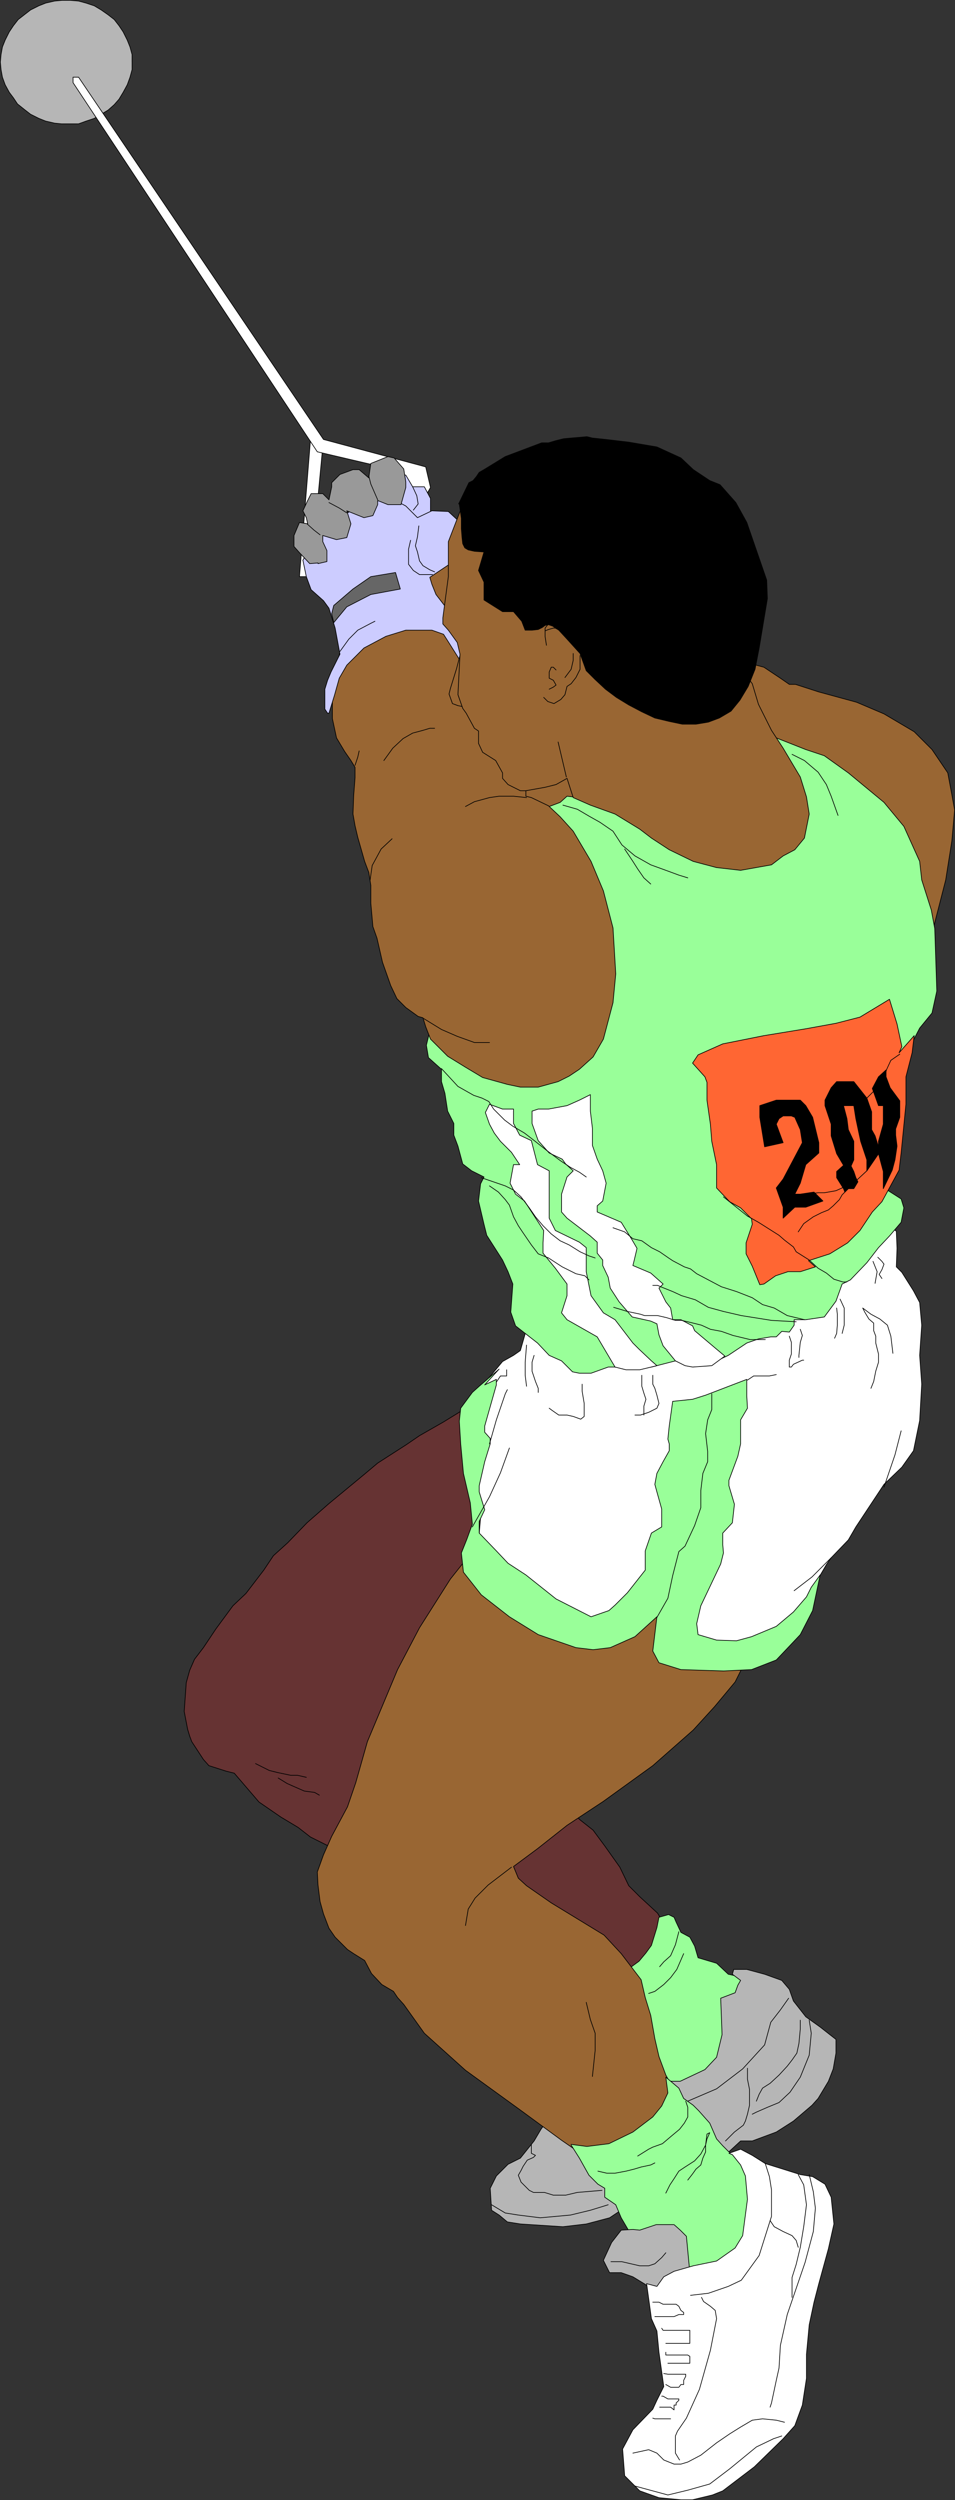 <?xml version="1.0" encoding="UTF-8" standalone="no"?>
<svg
   version="1.0"
   width="59.516mm"
   height="155.797mm"
   id="svg135"
   sodipodi:docname="Hammer Throwing 1.wmf"
   xmlns:inkscape="http://www.inkscape.org/namespaces/inkscape"
   xmlns:sodipodi="http://sodipodi.sourceforge.net/DTD/sodipodi-0.dtd"
   xmlns="http://www.w3.org/2000/svg"
   xmlns:svg="http://www.w3.org/2000/svg">
  <rect width="100%" height="100%" fill="#333333" stroke="none"/>
  <sodipodi:namedview
     id="namedview135"
     pagecolor="#ffffff"
     bordercolor="#000000"
     borderopacity="0.25"
     inkscape:showpageshadow="2"
     inkscape:pageopacity="0.0"
     inkscape:pagecheckerboard="0"
     inkscape:deskcolor="#d1d1d1"
     inkscape:document-units="mm" />
  <defs
     id="defs1">
    <pattern
       id="WMFhbasepattern"
       patternUnits="userSpaceOnUse"
       width="6"
       height="6"
       x="0"
       y="0" />
  </defs>
  <path
     style="fill:#663333;fill-opacity:1;fill-rule:evenodd;stroke:none"
     d="m 157.475,454.96 -2.586,-4.363 -4.201,-3.878 -2.586,-2.585 -2.101,-4.363 -3.555,-5.009 -2.747,-3.717 -3.07,-2.424 -7.11,-7.11 -4.201,-2.747 -6.949,-15.351 4.201,-49.285 -8.403,-15.19 -2.909,-7.11 -2.586,0.485 -4.201,2.585 -5.656,3.232 -3.07,2.101 -6.787,4.363 -3.07,2.585 -8.403,6.948 -5.171,4.525 -4.525,4.686 -3.394,3.07 -2.262,3.393 -4.201,5.494 -3.07,2.909 -4.04,5.494 -2.909,4.363 -2.101,2.747 -1.131,2.585 -0.808,2.909 -0.485,6.787 0.808,4.201 0.485,1.616 0.485,1.293 2.747,4.201 1.293,1.454 4.04,1.293 1.939,0.485 5.817,6.787 5.171,3.555 4.04,2.424 2.909,2.262 5.817,2.909 4.363,1.131 57.528,37.974 h 9.857 l 6.949,-9.857 v -9.857 0 z"
     id="path1" />
  <path
     style="fill:none;stroke:#000000;stroke-width:0.162px;stroke-linecap:round;stroke-linejoin:round;stroke-miterlimit:4;stroke-dasharray:none;stroke-opacity:1"
     d="m 157.475,454.96 -2.586,-4.363 -4.201,-3.878 -2.586,-2.585 -2.101,-4.363 -3.555,-5.009 -2.747,-3.717 -3.07,-2.424 -7.11,-7.11 -4.201,-2.747 -6.949,-15.351 4.201,-49.285 -8.403,-15.19 -2.909,-7.11 -2.586,0.485 -4.201,2.585 -5.656,3.232 -3.07,2.101 -6.787,4.363 -3.07,2.585 -8.403,6.948 -5.171,4.525 -4.525,4.686 -3.394,3.07 -2.262,3.393 -4.201,5.494 -3.07,2.909 -4.04,5.494 -2.909,4.363 -2.101,2.747 -1.131,2.585 -0.808,2.909 -0.485,6.787 0.808,4.201 0.485,1.616 0.485,1.293 2.747,4.201 1.293,1.454 4.04,1.293 1.939,0.485 5.817,6.787 5.171,3.555 4.04,2.424 2.909,2.262 5.817,2.909 4.363,1.131 57.528,37.974 h 9.857 l 6.949,-9.857 v -9.857 0"
     id="path2" />
  <path
     style="fill:#99ff99;fill-opacity:1;fill-rule:evenodd;stroke:none"
     d="m 146.325,464.978 4.201,-3.07 1.616,-1.939 1.293,-1.778 1.293,-4.201 0.485,-2.424 2.262,-0.646 1.293,0.646 0.485,1.131 1.131,2.424 2.101,1.131 1.131,2.101 0.808,2.747 4.363,1.293 2.747,2.585 4.363,0.97 1.293,1.778 h 2.747 v 5.656 l -1.293,6.787 -4.201,5.656 -4.363,4.363 -6.787,4.04 h -5.817 l -6.949,-5.494 -4.201,-8.564 -1.293,-8.241 v -2.747 z"
     id="path3" />
  <path
     style="fill:none;stroke:#000000;stroke-width:0.162px;stroke-linecap:round;stroke-linejoin:round;stroke-miterlimit:4;stroke-dasharray:none;stroke-opacity:1"
     d="m 146.325,464.978 4.201,-3.07 1.616,-1.939 1.293,-1.778 1.293,-4.201 0.485,-2.424 2.262,-0.646 1.293,0.646 0.485,1.131 1.131,2.424 2.101,1.131 1.131,2.101 0.808,2.747 4.363,1.293 2.747,2.585 4.363,0.97 1.293,1.778 h 2.747 v 5.656 l -1.293,6.787 -4.201,5.656 -4.363,4.363 -6.787,4.04 h -5.817 l -6.949,-5.494 -4.201,-8.564 -1.293,-8.241 v -2.747 l 1.293,-4.201 v 0"
     id="path4" />
  <path
     style="fill:#b6b6b6;fill-opacity:1;fill-rule:evenodd;stroke:none"
     d="m 154.728,490.187 h 5.494 l 5.817,-2.747 2.747,-2.909 1.293,-5.333 -0.323,-8.564 3.394,-1.293 0.646,-1.778 0.646,-1.131 -1.939,-1.454 0.323,-1.131 h 3.07 l 4.201,1.131 4.04,1.454 1.778,2.101 0.97,2.747 2.909,3.717 3.394,2.424 2.262,1.778 1.454,1.131 v 3.232 l -0.646,3.717 -1.131,2.909 -2.424,4.04 -1.454,1.616 -4.363,3.717 -4.04,2.585 -5.656,2.101 h -2.747 l -4.363,4.04 -6.787,5.656 -7.11,2.747 -8.241,2.747 -4.363,2.909 -5.494,1.454 -5.494,0.646 -10.019,-0.646 -3.07,-0.485 -1.939,-1.616 -1.778,-1.131 -0.323,-5.171 1.454,-2.909 2.747,-2.747 2.909,-1.454 3.232,-4.04 1.616,-2.747 2.101,-2.909 25.209,-8.403 z"
     id="path5" />
  <path
     style="fill:none;stroke:#000000;stroke-width:0.162px;stroke-linecap:round;stroke-linejoin:round;stroke-miterlimit:4;stroke-dasharray:none;stroke-opacity:1"
     d="m 154.728,490.187 h 5.494 l 5.817,-2.747 2.747,-2.909 1.293,-5.333 -0.323,-8.564 3.394,-1.293 0.646,-1.778 0.646,-1.131 -1.939,-1.454 0.323,-1.131 h 3.07 l 4.201,1.131 4.04,1.454 1.778,2.101 0.97,2.747 2.909,3.717 3.394,2.424 2.262,1.778 1.454,1.131 v 3.232 l -0.646,3.717 -1.131,2.909 -2.424,4.04 -1.454,1.616 -4.363,3.717 -4.04,2.585 -5.656,2.101 h -2.747 l -4.363,4.04 -6.787,5.656 -7.11,2.747 -8.241,2.747 -4.363,2.909 -5.494,1.454 -5.494,0.646 -10.019,-0.646 -3.07,-0.485 -1.939,-1.616 -1.778,-1.131 -0.323,-5.171 1.454,-2.909 2.747,-2.747 2.909,-1.454 3.232,-4.04 1.616,-2.747 2.101,-2.909 25.209,-8.403 v 0"
     id="path6" />
  <path
     style="fill:#b6b6b6;fill-opacity:1;fill-rule:evenodd;stroke:none"
     d="M 31.107,14.624 V 12.846 L 30.622,11.069 29.976,9.453 29.006,7.514 28.037,6.06 26.906,4.605 25.451,3.474 23.835,2.343 22.219,1.374 20.28,0.727 18.503,0.242 16.564,0.081 H 14.624 L 12.847,0.242 10.746,0.727 9.13,1.374 7.191,2.343 5.737,3.474 4.282,4.605 3.151,6.06 2.182,7.514 1.212,9.453 0.566,11.069 l -0.323,1.778 -0.162,1.778 0.162,1.778 0.323,1.778 0.646,1.778 0.97,1.778 0.97,1.293 0.97,1.454 1.616,1.293 1.454,1.131 1.939,0.97 1.616,0.646 2.101,0.485 1.616,0.162 h 2.101 1.939 l 1.778,-0.646 1.939,-0.646 1.616,-0.97 1.616,-0.97 1.454,-1.293 1.131,-1.293 0.97,-1.616 0.97,-1.778 0.646,-1.778 0.485,-1.778 v -1.778 z"
     id="path7" />
  <path
     style="fill:none;stroke:#000000;stroke-width:0.162px;stroke-linecap:round;stroke-linejoin:round;stroke-miterlimit:4;stroke-dasharray:none;stroke-opacity:1"
     d="M 31.107,14.624 V 12.846 L 30.622,11.069 29.976,9.453 29.006,7.514 28.037,6.06 26.906,4.605 25.451,3.474 23.835,2.343 22.219,1.374 20.28,0.727 18.503,0.242 16.564,0.081 H 14.624 L 12.847,0.242 10.746,0.727 9.13,1.374 7.191,2.343 5.737,3.474 4.282,4.605 3.151,6.06 2.182,7.514 1.212,9.453 0.566,11.069 l -0.323,1.778 -0.162,1.778 0.162,1.778 0.323,1.778 0.646,1.778 0.97,1.778 0.97,1.293 0.97,1.454 1.616,1.293 1.454,1.131 1.939,0.97 1.616,0.646 2.101,0.485 1.616,0.162 h 2.101 1.939 l 1.778,-0.646 1.939,-0.646 1.616,-0.97 1.616,-0.97 1.454,-1.293 1.131,-1.293 0.97,-1.616 0.97,-1.778 0.646,-1.778 0.485,-1.778 v -1.778 0"
     id="path8" />
  <path
     style="fill:#ffffff;fill-opacity:1;fill-rule:evenodd;stroke:none"
     d="m 73.122,135.817 h -2.586 l 2.586,-32.157 2.909,1.454 -1.454,15.351 v 9.857 l 1.454,5.494 h -2.909 z"
     id="path9" />
  <path
     style="fill:none;stroke:#000000;stroke-width:0.162px;stroke-linecap:round;stroke-linejoin:round;stroke-miterlimit:4;stroke-dasharray:none;stroke-opacity:1"
     d="m 73.122,135.817 h -2.586 l 2.586,-32.157 2.909,1.454 -1.454,15.351 v 9.857 l 1.454,5.494 h -2.909 v 0"
     id="path10" />
  <path
     style="fill:#ffffff;fill-opacity:1;fill-rule:evenodd;stroke:none"
     d="m 99.947,117.396 1.454,-2.585 -1.131,-4.848 -24.078,-6.464 -57.69,-85.32 h -1.293 v 1.293 l 57.528,86.936 15.19,3.555 5.817,6.302 h 4.201 v 1.293 0 z"
     id="path11" />
  <path
     style="fill:none;stroke:#000000;stroke-width:0.162px;stroke-linecap:round;stroke-linejoin:round;stroke-miterlimit:4;stroke-dasharray:none;stroke-opacity:1"
     d="m 99.947,117.396 1.454,-2.585 -1.131,-4.848 -24.078,-6.464 -57.69,-85.32 h -1.293 v 1.293 l 57.528,86.936 15.19,3.555 5.817,6.302 h 4.201 v 1.293 0"
     id="path12" />
  <path
     style="fill:#ccccff;fill-opacity:1;fill-rule:evenodd;stroke:none"
     d="m 94.453,111.74 1.131,0.162 1.616,2.747 h 1.293 1.454 l 1.454,2.747 v 2.909 l 1.454,1.454 v 1.293 l -1.454,2.909 h -5.817 l -3.878,-4.201 2.747,-9.857 v 0 z"
     id="path13" />
  <path
     style="fill:none;stroke:#000000;stroke-width:0.162px;stroke-linecap:round;stroke-linejoin:round;stroke-miterlimit:4;stroke-dasharray:none;stroke-opacity:1"
     d="m 94.453,111.74 1.131,0.162 1.616,2.747 h 1.293 1.454 l 1.454,2.747 v 2.909 l 1.454,1.454 v 1.293 l -1.454,2.909 h -5.817 l -3.878,-4.201 2.747,-9.857 v 0"
     id="path14" />
  <path
     style="fill:#996633;fill-opacity:1;fill-rule:evenodd;stroke:none"
     d="m 219.528,219.845 3.232,-12.604 1.454,-9.211 0.646,-7.272 -0.646,-3.555 -0.97,-5.171 -3.717,-5.494 -4.201,-4.201 -7.11,-4.201 -6.464,-2.747 -8.888,-2.424 -5.494,-1.778 h -1.454 l -2.101,-1.454 -3.878,-2.585 -4.201,-1.131 -65.769,-25.693 -11.473,-5.656 h -2.747 v 9.857 l 1.616,12.604 v 11.15 l 2.747,11.15 7.11,15.513 6.949,7.11 11.312,2.747 12.766,2.747 25.047,-2.747 15.675,2.747 h 6.949 l 11.15,8.403 5.817,6.948 5.333,4.363 10.181,1.293 1.131,1.293 z"
     id="path15" />
  <path
     style="fill:none;stroke:#000000;stroke-width:0.162px;stroke-linecap:round;stroke-linejoin:round;stroke-miterlimit:4;stroke-dasharray:none;stroke-opacity:1"
     d="m 219.528,219.845 3.232,-12.604 1.454,-9.211 0.646,-7.272 -0.646,-3.555 -0.97,-5.171 -3.717,-5.494 -4.201,-4.201 -7.11,-4.201 -6.464,-2.747 -8.888,-2.424 -5.494,-1.778 h -1.454 l -2.101,-1.454 -3.878,-2.585 -4.201,-1.131 -65.769,-25.693 -11.473,-5.656 h -2.747 v 9.857 l 1.616,12.604 v 11.15 l 2.747,11.15 7.11,15.513 6.949,7.11 11.312,2.747 12.766,2.747 25.047,-2.747 15.675,2.747 h 6.949 l 11.15,8.403 5.817,6.948 5.333,4.363 10.181,1.293 1.131,1.293 v 0"
     id="path16" />
  <path
     style="fill:#996633;fill-opacity:1;fill-rule:evenodd;stroke:none"
     d="m 111.743,364.792 -5.656,7.11 -7.272,11.473 -5.171,9.857 -7.11,16.967 -2.747,9.695 -1.939,5.656 -3.717,6.948 -1.939,4.363 -1.454,4.04 0.162,3.07 0.485,3.878 0.808,2.909 1.293,3.393 1.454,2.101 2.909,2.909 1.454,0.97 2.586,1.616 1.616,3.07 2.424,2.585 2.747,1.616 0.97,1.454 1.454,1.616 4.848,6.787 9.696,8.726 12.928,9.372 9.696,7.11 6.787,4.686 11.473,-0.485 8.565,-7.11 2.586,-4.201 -2.586,-4.201 -2.262,-4.04 -1.616,-4.363 -0.97,-4.201 -0.97,-5.494 -1.293,-4.201 -0.97,-4.201 -4.686,-6.14 -4.04,-4.363 -12.443,-7.595 -5.817,-4.04 -1.939,-1.778 -1.131,-2.747 5.656,-4.201 6.949,-5.494 8.565,-5.656 11.635,-8.403 9.534,-8.403 5.009,-5.494 4.848,-5.817 2.747,-5.494 1.293,-7.11 -1.293,-4.201 -16.806,-6.948 -15.675,-1.454 -12.443,-1.131 z"
     id="path17" />
  <path
     style="fill:none;stroke:#000000;stroke-width:0.162px;stroke-linecap:round;stroke-linejoin:round;stroke-miterlimit:4;stroke-dasharray:none;stroke-opacity:1"
     d="m 111.743,364.792 -5.656,7.11 -7.272,11.473 -5.171,9.857 -7.11,16.967 -2.747,9.695 -1.939,5.656 -3.717,6.948 -1.939,4.363 -1.454,4.04 0.162,3.07 0.485,3.878 0.808,2.909 1.293,3.393 1.454,2.101 2.909,2.909 1.454,0.97 2.586,1.616 1.616,3.07 2.424,2.585 2.747,1.616 0.97,1.454 1.454,1.616 4.848,6.787 9.696,8.726 12.928,9.372 9.696,7.11 6.787,4.686 11.473,-0.485 8.565,-7.11 2.586,-4.201 -2.586,-4.201 -2.262,-4.04 -1.616,-4.363 -0.97,-4.201 -0.97,-5.494 -1.293,-4.201 -0.97,-4.201 -4.686,-6.14 -4.04,-4.363 -12.443,-7.595 -5.817,-4.04 -1.939,-1.778 -1.131,-2.747 5.656,-4.201 6.949,-5.494 8.565,-5.656 11.635,-8.403 9.534,-8.403 5.009,-5.494 4.848,-5.817 2.747,-5.494 1.293,-7.11 -1.293,-4.201 -16.806,-6.948 -15.675,-1.454 -12.443,-1.131 -19.23,-5.009 v 0"
     id="path18" />
  <path
     style="fill:#99ff99;fill-opacity:1;fill-rule:evenodd;stroke:none"
     d="m 134.528,505.053 3.717,0.485 5.171,-0.646 5.656,-2.747 4.686,-3.555 2.101,-2.585 1.454,-3.07 -0.485,-3.717 3.07,2.585 1.131,2.424 2.262,1.616 1.293,1.293 2.586,2.909 1.616,3.717 1.454,1.616 1.454,1.454 4.201,2.909 2.909,2.585 2.909,5.656 -1.616,9.857 -2.747,4.201 -8.565,5.656 -6.949,1.293 -7.11,-4.04 -5.656,-5.817 v -1.293 l -0.485,-1.616 -2.262,-3.878 -1.293,-3.07 -2.586,-1.778 v -2.101 l -1.616,-0.97 -2.101,-2.101 -2.262,-4.04 -1.939,-3.07 v 0 z"
     id="path19" />
  <path
     style="fill:none;stroke:#000000;stroke-width:0.162px;stroke-linecap:round;stroke-linejoin:round;stroke-miterlimit:4;stroke-dasharray:none;stroke-opacity:1"
     d="m 134.528,505.053 3.717,0.485 5.171,-0.646 5.656,-2.747 4.686,-3.555 2.101,-2.585 1.454,-3.07 -0.485,-3.717 3.07,2.585 1.131,2.424 2.262,1.616 1.293,1.293 2.586,2.909 1.616,3.717 1.454,1.616 1.454,1.454 4.201,2.909 2.909,2.585 2.909,5.656 -1.616,9.857 -2.747,4.201 -8.565,5.656 -6.949,1.293 -7.11,-4.04 -5.656,-5.817 v -1.293 l -0.485,-1.616 -2.262,-3.878 -1.293,-3.07 -2.586,-1.778 v -2.101 l -1.616,-0.97 -2.101,-2.101 -2.262,-4.04 -1.939,-3.07 v 0"
     id="path20" />
  <path
     style="fill:#b6b6b6;fill-opacity:1;fill-rule:evenodd;stroke:none"
     d="m 153.273,539.149 -1.293,-1.131 -2.909,-1.778 -2.747,-0.97 h -2.747 l -1.454,-2.909 1.939,-4.201 2.262,-2.909 2.747,-0.162 1.616,0.162 3.878,-1.293 h 2.909 1.293 l 1.454,1.293 1.454,1.454 0.808,8.564 -0.485,3.878 h -8.565 v 0 z"
     id="path21" />
  <path
     style="fill:none;stroke:#000000;stroke-width:0.162px;stroke-linecap:round;stroke-linejoin:round;stroke-miterlimit:4;stroke-dasharray:none;stroke-opacity:1"
     d="m 153.273,539.149 -1.293,-1.131 -2.909,-1.778 -2.747,-0.97 h -2.747 l -1.454,-2.909 1.939,-4.201 2.262,-2.909 2.747,-0.162 1.616,0.162 3.878,-1.293 h 2.909 1.293 l 1.454,1.293 1.454,1.454 0.808,8.564 -0.485,3.878 h -8.565 v 0"
     id="path22" />
  <path
     style="fill:#ffffff;fill-opacity:1;fill-rule:evenodd;stroke:none"
     d="m 152.304,537.856 2.424,0.646 1.616,-2.262 2.424,-1.293 4.525,-1.293 5.494,-1.131 4.363,-3.07 1.778,-2.909 1.131,-8.564 -0.485,-5.494 -1.131,-2.585 -1.939,-2.424 -0.808,-0.323 2.747,-0.97 2.747,1.454 3.07,1.939 2.586,0.808 5.656,1.778 2.909,0.485 2.909,1.778 1.454,3.07 0.646,6.302 -1.293,5.817 -2.262,8.241 -1.131,4.363 -1.131,5.333 -0.646,6.948 v 5.656 l -0.97,6.302 -1.778,4.848 -2.747,3.07 -6.787,6.625 -7.433,5.656 -2.424,0.97 -4.686,1.131 h -2.747 l -5.171,-0.485 -4.525,-1.616 -1.454,-1.454 -2.101,-2.101 -0.485,-6.302 2.424,-4.525 4.686,-4.848 0.97,-2.101 1.616,-3.232 -1.131,-8.08 -0.485,-5.009 -1.293,-2.909 -1.131,-8.241 z"
     id="path23" />
  <path
     style="fill:none;stroke:#000000;stroke-width:0.162px;stroke-linecap:round;stroke-linejoin:round;stroke-miterlimit:4;stroke-dasharray:none;stroke-opacity:1"
     d="m 152.304,537.856 2.424,0.646 1.616,-2.262 2.424,-1.293 4.525,-1.293 5.494,-1.131 4.363,-3.07 1.778,-2.909 1.131,-8.564 -0.485,-5.494 -1.131,-2.585 -1.939,-2.424 -0.808,-0.323 2.747,-0.97 2.747,1.454 3.07,1.939 2.586,0.808 5.656,1.778 2.909,0.485 2.909,1.778 1.454,3.07 0.646,6.302 -1.293,5.817 -2.262,8.241 -1.131,4.363 -1.131,5.333 -0.646,6.948 v 5.656 l -0.97,6.302 -1.778,4.848 -2.747,3.07 -6.787,6.625 -7.433,5.656 -2.424,0.97 -4.686,1.131 h -2.747 l -5.171,-0.485 -4.525,-1.616 -1.454,-1.454 -2.101,-2.101 -0.485,-6.302 2.424,-4.525 4.686,-4.848 0.97,-2.101 1.616,-3.232 -1.131,-8.08 -0.485,-5.009 -1.293,-2.909 -1.131,-8.241 v 0"
     id="path24" />
  <path
     style="fill:#ffffff;fill-opacity:1;fill-rule:evenodd;stroke:none"
     d="m 114.329,325.525 -1.454,13.412 -0.485,14.058 0.97,2.424 -0.485,5.817 v 4.04 l 6.787,7.11 6.949,6.948 8.403,2.909 h 5.817 4.04 l 9.857,-5.656 4.363,1.454 v 5.656 l 1.293,4.201 16.806,1.454 4.363,-3.07 5.656,-4.04 2.747,-5.656 4.686,-8.08 1.131,-1.616 4.04,-4.201 1.778,-3.07 6.625,-10.019 4.201,-4.04 2.747,-3.878 1.454,-7.11 0.485,-8.564 -0.485,-6.787 0.485,-7.11 -0.485,-5.333 -1.454,-2.747 -2.747,-4.363 -1.293,-1.293 0.162,-4.363 -0.162,-4.04 -4.201,-2.747 -5.817,4.04 -9.696,5.656 -9.857,4.201 -25.37,6.948 -12.766,1.454 h -9.857 l -6.949,1.454 h -1.293 l -1.454,2.585 -1.293,4.525 -1.616,1.131 -2.586,1.454 z"
     id="path25" />
  <path
     style="fill:none;stroke:#000000;stroke-width:0.162px;stroke-linecap:round;stroke-linejoin:round;stroke-miterlimit:4;stroke-dasharray:none;stroke-opacity:1"
     d="m 114.329,325.525 -1.454,13.412 -0.485,14.058 0.97,2.424 -0.485,5.817 v 4.04 l 6.787,7.11 6.949,6.948 8.403,2.909 h 5.817 4.04 l 9.857,-5.656 4.363,1.454 v 5.656 l 1.293,4.201 16.806,1.454 4.363,-3.07 5.656,-4.04 2.747,-5.656 4.686,-8.08 1.131,-1.616 4.04,-4.201 1.778,-3.07 6.625,-10.019 4.201,-4.04 2.747,-3.878 1.454,-7.11 0.485,-8.564 -0.485,-6.787 0.485,-7.11 -0.485,-5.333 -1.454,-2.747 -2.747,-4.363 -1.293,-1.293 0.162,-4.363 -0.162,-4.04 -4.201,-2.747 -5.817,4.04 -9.696,5.656 -9.857,4.201 -25.37,6.948 -12.766,1.454 h -9.857 l -6.949,1.454 h -1.293 l -1.454,2.585 -1.293,4.525 -1.616,1.131 -2.586,1.454 -4.04,4.848 v 0"
     id="path26" />
  <path
     style="fill:#99ff99;fill-opacity:1;fill-rule:evenodd;stroke:none"
     d="m 117.561,322.455 -4.686,4.04 -1.616,1.454 -2.747,3.717 -0.323,3.07 0.323,5.332 0.646,6.948 1.616,6.948 0.485,5.009 -1.293,3.555 -1.293,3.232 0.485,4.525 4.201,5.333 6.625,5.171 6.787,4.201 8.888,3.07 4.04,0.485 4.04,-0.485 5.817,-2.585 5.171,-4.686 -0.97,8.08 1.454,2.747 5.171,1.616 10.019,0.323 6.625,-0.323 5.817,-2.262 2.909,-3.07 2.747,-2.909 2.909,-5.656 1.778,-8.403 -2.101,2.909 -1.131,2.262 -3.07,3.555 -4.04,3.393 -5.817,2.424 -3.555,0.97 -4.686,-0.162 -4.363,-1.293 -0.323,-2.585 0.97,-4.201 4.686,-9.857 0.646,-2.585 -0.162,-1.939 v -2.747 l 2.262,-2.424 0.485,-4.363 -1.293,-4.363 v -1.293 l 2.101,-5.656 0.646,-2.909 v -5.656 l 1.616,-2.747 -0.162,-2.909 v -3.878 l -9.696,3.717 -3.07,0.97 -4.686,0.485 -0.808,5.817 -0.323,3.07 0.323,1.131 v 1.616 l -1.454,2.585 -1.454,2.747 -0.485,2.585 0.485,1.778 1.131,4.04 v 4.201 l -2.424,1.454 -1.454,4.201 v 4.525 l -4.201,5.332 -2.909,2.909 -1.454,1.293 -4.201,1.454 -8.241,-4.201 -7.11,-5.656 -4.201,-2.747 -2.747,-2.909 -4.04,-4.201 v -2.747 l 1.293,-2.747 -1.293,-4.201 v -1.454 l 1.293,-5.656 1.293,-4.201 v -1.293 l -1.293,-1.454 v -1.454 l 2.747,-9.695 v -1.293 l -2.747,1.293 z"
     id="path27" />
  <path
     style="fill:none;stroke:#000000;stroke-width:0.162px;stroke-linecap:round;stroke-linejoin:round;stroke-miterlimit:4;stroke-dasharray:none;stroke-opacity:1"
     d="m 117.561,322.455 -4.686,4.04 -1.616,1.454 -2.747,3.717 -0.323,3.07 0.323,5.332 0.646,6.948 1.616,6.948 0.485,5.009 -1.293,3.555 -1.293,3.232 0.485,4.525 4.201,5.333 6.625,5.171 6.787,4.201 8.888,3.07 4.04,0.485 4.04,-0.485 5.817,-2.585 5.171,-4.686 -0.97,8.08 1.454,2.747 5.171,1.616 10.019,0.323 6.625,-0.323 5.817,-2.262 2.909,-3.07 2.747,-2.909 2.909,-5.656 1.778,-8.403 -2.101,2.909 -1.131,2.262 -3.07,3.555 -4.04,3.393 -5.817,2.424 -3.555,0.97 -4.686,-0.162 -4.363,-1.293 -0.323,-2.585 0.97,-4.201 4.686,-9.857 0.646,-2.585 -0.162,-1.939 v -2.747 l 2.262,-2.424 0.485,-4.363 -1.293,-4.363 v -1.293 l 2.101,-5.656 0.646,-2.909 v -5.656 l 1.616,-2.747 -0.162,-2.909 v -3.878 l -9.696,3.717 -3.07,0.97 -4.686,0.485 -0.808,5.817 -0.323,3.07 0.323,1.131 v 1.616 l -1.454,2.585 -1.454,2.747 -0.485,2.585 0.485,1.778 1.131,4.04 v 4.201 l -2.424,1.454 -1.454,4.201 v 4.525 l -4.201,5.332 -2.909,2.909 -1.454,1.293 -4.201,1.454 -8.241,-4.201 -7.11,-5.656 -4.201,-2.747 -2.747,-2.909 -4.04,-4.201 v -2.747 l 1.293,-2.747 -1.293,-4.201 v -1.454 l 1.293,-5.656 1.293,-4.201 v -1.293 l -1.293,-1.454 v -1.454 l 2.747,-9.695 v -1.293 l -2.747,1.293 3.394,-3.717 v 0"
     id="path28" />
  <path
     style="fill:#99ff99;fill-opacity:1;fill-rule:evenodd;stroke:none"
     d="m 101.401,242.144 -0.97,4.04 0.485,2.909 3.07,2.747 v 2.909 l 0.808,2.747 0.646,4.201 1.454,2.909 v 2.747 l 0.97,2.585 1.131,4.201 2.101,1.616 2.909,1.454 -0.808,1.616 -0.485,4.04 1.293,5.494 0.646,2.585 3.717,5.817 1.293,2.747 1.131,2.909 -0.485,6.625 1.131,3.232 5.171,4.04 2.747,2.909 2.909,1.293 2.586,2.585 1.616,0.323 h 2.747 l 4.04,-1.454 h 4.525 5.656 l 5.656,-1.454 4.201,1.454 5.494,-1.454 2.747,-1.293 4.363,-2.909 2.747,-0.97 2.909,-0.485 h 1.293 l 1.293,-1.293 1.778,0.162 1.131,-1.616 v -1.293 h 2.747 l 4.363,-0.646 2.747,-3.717 1.454,-4.04 1.939,-0.97 3.878,-4.04 2.747,-3.555 2.586,-2.747 2.747,-3.232 0.646,-3.393 -0.646,-2.101 -4.04,-2.585 h -1.293 l 1.293,-22.138 5.494,-9.857 2.909,-5.656 2.909,-3.555 1.131,-5.171 -0.485,-14.705 -0.808,-4.363 -2.262,-7.11 -0.485,-4.363 -3.717,-8.241 -4.686,-5.656 -8.403,-6.948 -5.656,-4.04 -4.363,-1.454 -6.949,-2.747 -4.201,1.131 -16.968,5.817 -9.696,1.293 -9.857,2.747 -4.04,2.909 h -3.07 l -1.454,-0.162 -1.616,1.454 -3.878,1.454 -7.272,5.656 -5.494,8.241 -11.312,22.623 z"
     id="path29" />
  <path
     style="fill:none;stroke:#000000;stroke-width:0.162px;stroke-linecap:round;stroke-linejoin:round;stroke-miterlimit:4;stroke-dasharray:none;stroke-opacity:1"
     d="m 101.401,242.144 -0.97,4.04 0.485,2.909 3.07,2.747 v 2.909 l 0.808,2.747 0.646,4.201 1.454,2.909 v 2.747 l 0.97,2.585 1.131,4.201 2.101,1.616 2.909,1.454 -0.808,1.616 -0.485,4.04 1.293,5.494 0.646,2.585 3.717,5.817 1.293,2.747 1.131,2.909 -0.485,6.625 1.131,3.232 5.171,4.04 2.747,2.909 2.909,1.293 2.586,2.585 1.616,0.323 h 2.747 l 4.04,-1.454 h 4.525 5.656 l 5.656,-1.454 4.201,1.454 5.494,-1.454 2.747,-1.293 4.363,-2.909 2.747,-0.97 2.909,-0.485 h 1.293 l 1.293,-1.293 1.778,0.162 1.131,-1.616 v -1.293 h 2.747 l 4.363,-0.646 2.747,-3.717 1.454,-4.04 1.939,-0.97 3.878,-4.04 2.747,-3.555 2.586,-2.747 2.747,-3.232 0.646,-3.393 -0.646,-2.101 -4.04,-2.585 h -1.293 l 1.293,-22.138 5.494,-9.857 2.909,-5.656 2.909,-3.555 1.131,-5.171 -0.485,-14.705 -0.808,-4.363 -2.262,-7.11 -0.485,-4.363 -3.717,-8.241 -4.686,-5.656 -8.403,-6.948 -5.656,-4.04 -4.363,-1.454 -6.949,-2.747 -4.201,1.131 -16.968,5.817 -9.696,1.293 -9.857,2.747 -4.04,2.909 h -3.07 l -1.454,-0.162 -1.616,1.454 -3.878,1.454 -7.272,5.656 -5.494,8.241 -11.312,22.623 -2.586,15.19 v 0"
     id="path30" />
  <path
     style="fill:#ffffff;fill-opacity:1;fill-rule:evenodd;stroke:none"
     d="m 126.772,261.212 h 2.424 l 4.363,-0.808 2.909,-1.293 2.586,-1.293 v 3.878 l 0.485,4.04 v 4.04 l 1.131,3.232 1.293,2.747 0.808,2.909 -0.808,4.201 -1.293,1.131 v 1.454 l 5.656,2.424 2.586,4.201 1.131,1.939 -0.646,2.747 -0.323,1.293 4.201,1.778 2.909,2.585 -0.97,0.97 1.616,3.232 1.131,1.454 0.485,2.747 h 1.939 l 2.747,1.454 0.485,1.131 5.171,4.363 1.939,1.616 -3.07,2.262 -4.525,0.323 -1.778,-0.323 -2.262,-1.131 -2.909,-3.555 -0.97,-2.585 -0.485,-2.585 -1.454,-0.646 -4.363,-0.97 -3.07,-3.555 -2.101,-3.232 -0.485,-2.585 -1.293,-2.747 v -1.293 l -1.293,-1.616 v -2.585 l -1.616,-1.454 -5.494,-4.201 -1.293,-1.454 v -4.201 l 1.293,-4.04 1.454,-1.454 -1.778,-1.616 -0.808,-1.131 -3.07,-1.454 -2.586,-2.909 -1.454,-4.04 v -2.909 z"
     id="path31" />
  <path
     style="fill:none;stroke:#000000;stroke-width:0.162px;stroke-linecap:round;stroke-linejoin:round;stroke-miterlimit:4;stroke-dasharray:none;stroke-opacity:1"
     d="m 126.772,261.212 h 2.424 l 4.363,-0.808 2.909,-1.293 2.586,-1.293 v 3.878 l 0.485,4.04 v 4.04 l 1.131,3.232 1.293,2.747 0.808,2.909 -0.808,4.201 -1.293,1.131 v 1.454 l 5.656,2.424 2.586,4.201 1.131,1.939 -0.646,2.747 -0.323,1.293 4.201,1.778 2.909,2.585 -0.97,0.97 1.616,3.232 1.131,1.454 0.485,2.747 h 1.939 l 2.747,1.454 0.485,1.131 5.171,4.363 1.939,1.616 -3.07,2.262 -4.525,0.323 -1.778,-0.323 -2.262,-1.131 -2.909,-3.555 -0.97,-2.585 -0.485,-2.585 -1.454,-0.646 -4.363,-0.97 -3.07,-3.555 -2.101,-3.232 -0.485,-2.585 -1.293,-2.747 v -1.293 l -1.293,-1.616 v -2.585 l -1.616,-1.454 -5.494,-4.201 -1.293,-1.454 v -4.201 l 1.293,-4.04 1.454,-1.454 -1.778,-1.616 -0.808,-1.131 -3.07,-1.454 -2.586,-2.909 -1.454,-4.04 v -2.909 l 1.454,-0.485 v 0"
     id="path32" />
  <path
     style="fill:#ffffff;fill-opacity:1;fill-rule:evenodd;stroke:none"
     d="m 120.954,261.212 v 3.393 l 1.454,2.747 2.747,1.293 1.454,5.656 2.747,1.454 v 2.747 2.747 5.656 l 1.454,2.909 5.656,2.747 1.616,1.293 v 2.909 2.747 l 1.131,5.656 2.909,4.04 2.747,1.616 4.201,5.494 1.454,1.454 2.909,2.747 1.293,1.131 -4.04,0.97 h -3.232 l -2.586,-0.646 -4.201,-7.11 -7.11,-4.04 -1.293,-1.616 1.293,-4.04 v -2.747 l -2.747,-3.717 -2.909,-3.555 v -2.424 l 0.162,-2.909 -4.525,-6.948 -2.101,-1.616 -1.293,-2.585 0.808,-4.363 h 1.454 l -1.939,-2.909 -2.586,-2.585 -1.454,-1.939 -1.131,-2.101 -0.97,-2.747 0.97,-1.939 3.07,1.131 z"
     id="path33" />
  <path
     style="fill:none;stroke:#000000;stroke-width:0.162px;stroke-linecap:round;stroke-linejoin:round;stroke-miterlimit:4;stroke-dasharray:none;stroke-opacity:1"
     d="m 120.954,261.212 v 3.393 l 1.454,2.747 2.747,1.293 1.454,5.656 2.747,1.454 v 2.747 2.747 5.656 l 1.454,2.909 5.656,2.747 1.616,1.293 v 2.909 2.747 l 1.131,5.656 2.909,4.04 2.747,1.616 4.201,5.494 1.454,1.454 2.909,2.747 1.293,1.131 -4.04,0.97 h -3.232 l -2.586,-0.646 -4.201,-7.11 -7.11,-4.04 -1.293,-1.616 1.293,-4.04 v -2.747 l -2.747,-3.717 -2.909,-3.555 v -2.424 l 0.162,-2.909 -4.525,-6.948 -2.101,-1.616 -1.293,-2.585 0.808,-4.363 h 1.454 l -1.939,-2.909 -2.586,-2.585 -1.454,-1.939 -1.131,-2.101 -0.97,-2.747 0.97,-1.939 3.07,1.131 h 2.586 v 0"
     id="path34" />
  <path
     style="fill:#996633;fill-opacity:1;fill-rule:evenodd;stroke:none"
     d="m 80.232,152.461 -1.939,10.988 v 5.817 l 0.97,4.525 1.939,3.232 1.454,2.101 0.97,1.616 v 2.424 l -0.323,4.201 -0.162,4.363 0.485,2.747 0.646,2.747 1.616,5.656 0.97,2.585 0.485,3.07 v 4.201 l 0.485,5.494 0.97,2.747 1.293,5.656 1.939,5.494 1.454,3.07 2.101,2.101 2.909,2.101 1.131,0.323 0.646,2.101 1.131,2.909 4.04,4.04 4.201,2.585 4.04,2.424 5.817,1.616 3.07,0.646 h 4.201 l 4.686,-1.293 2.586,-1.293 2.424,-1.616 3.232,-2.909 2.424,-4.201 2.262,-8.564 0.646,-6.787 -0.646,-10.827 -2.262,-8.726 -2.909,-6.948 -4.201,-7.11 -3.07,-3.393 -2.747,-2.585 -4.04,-1.939 -1.293,-0.323 v -2.909 l -1.293,-6.787 -7.11,-11.311 -2.747,-6.948 -1.454,-5.656 -4.201,-2.747 -7.11,-5.656 -9.857,-2.585 -5.656,2.585 -4.201,7.11 v 0 z"
     id="path35" />
  <path
     style="fill:none;stroke:#000000;stroke-width:0.162px;stroke-linecap:round;stroke-linejoin:round;stroke-miterlimit:4;stroke-dasharray:none;stroke-opacity:1"
     d="m 80.232,152.461 -1.939,10.988 v 5.817 l 0.97,4.525 1.939,3.232 1.454,2.101 0.97,1.616 v 2.424 l -0.323,4.201 -0.162,4.363 0.485,2.747 0.646,2.747 1.616,5.656 0.97,2.585 0.485,3.07 v 4.201 l 0.485,5.494 0.97,2.747 1.293,5.656 1.939,5.494 1.454,3.07 2.101,2.101 2.909,2.101 1.131,0.323 0.646,2.101 1.131,2.909 4.04,4.04 4.201,2.585 4.04,2.424 5.817,1.616 3.07,0.646 h 4.201 l 4.686,-1.293 2.586,-1.293 2.424,-1.616 3.232,-2.909 2.424,-4.201 2.262,-8.564 0.646,-6.787 -0.646,-10.827 -2.262,-8.726 -2.909,-6.948 -4.201,-7.11 -3.07,-3.393 -2.747,-2.585 -4.04,-1.939 -1.293,-0.323 v -2.909 l -1.293,-6.787 -7.11,-11.311 -2.747,-6.948 -1.454,-5.656 -4.201,-2.747 -7.11,-5.656 -9.857,-2.585 -5.656,2.585 -4.201,7.11 v 0"
     id="path36" />
  <path
     style="fill:#ccccff;fill-opacity:1;fill-rule:evenodd;stroke:none"
     d="m 77.485,167.974 1.293,-4.201 1.131,-4.04 1.778,-3.07 4.04,-4.04 5.171,-2.747 4.686,-1.454 h 6.141 l 2.747,0.97 1.131,1.778 2.747,4.363 h 1.454 v -2.747 l -2.747,-7.11 -4.363,-5.656 -0.97,-2.424 -0.485,-1.616 4.363,-2.909 2.747,-2.747 -0.485,-7.756 -2.262,-2.101 -3.878,-0.162 -3.394,1.616 -2.747,-2.747 -2.747,-1.454 H 90.09 l -5.656,1.454 -4.363,2.747 -5.333,4.201 -3.394,5.817 0.808,3.878 1.131,3.07 2.909,2.585 1.293,1.778 1.454,4.686 1.131,6.14 -2.101,4.201 -0.808,1.939 -0.646,2.101 v 4.686 l 0.646,0.97 z"
     id="path37" />
  <path
     style="fill:none;stroke:#000000;stroke-width:0.162px;stroke-linecap:round;stroke-linejoin:round;stroke-miterlimit:4;stroke-dasharray:none;stroke-opacity:1"
     d="m 77.485,167.974 1.293,-4.201 1.131,-4.04 1.778,-3.07 4.04,-4.04 5.171,-2.747 4.686,-1.454 h 6.141 l 2.747,0.97 1.131,1.778 2.747,4.363 h 1.454 v -2.747 l -2.747,-7.11 -4.363,-5.656 -0.97,-2.424 -0.485,-1.616 4.363,-2.909 2.747,-2.747 -0.485,-7.756 -2.262,-2.101 -3.878,-0.162 -3.394,1.616 -2.747,-2.747 -2.747,-1.454 H 90.09 l -5.656,1.454 -4.363,2.747 -5.333,4.201 -3.394,5.817 0.808,3.878 1.131,3.07 2.909,2.585 1.293,1.778 1.454,4.686 1.131,6.14 -2.101,4.201 -0.808,1.939 -0.646,2.101 v 4.686 l 0.646,0.97 h 0.323 v 0"
     id="path38" />
  <path
     style="fill:#999999;fill-opacity:1;fill-rule:evenodd;stroke:none"
     d="m 74.9,132.586 -1.939,0.162 -2.424,-2.585 -1.293,-1.454 v -2.585 l 1.293,-3.07 1.939,0.323 -0.323,-1.454 -0.808,-1.616 1.131,-2.424 0.808,-1.616 h 2.747 l 1.454,1.454 0.646,-3.07 v -0.97 l 1.939,-1.939 3.07,-1.131 h 1.454 l 2.262,1.939 0.485,-3.393 4.04,-1.616 1.454,0.323 2.262,2.585 0.485,3.07 v 1.293 l -1.131,4.04 h -3.07 l -2.424,-0.97 v 0.97 l -1.131,2.585 -2.101,0.485 -4.04,-1.616 0.97,3.07 -0.97,3.232 -2.424,0.485 -3.232,-0.97 v 1.454 l 0.97,2.101 v 2.585 l -2.101,0.485 v 0 z"
     id="path39" />
  <path
     style="fill:none;stroke:#000000;stroke-width:0.162px;stroke-linecap:round;stroke-linejoin:round;stroke-miterlimit:4;stroke-dasharray:none;stroke-opacity:1"
     d="m 74.9,132.586 -1.939,0.162 -2.424,-2.585 -1.293,-1.454 v -2.585 l 1.293,-3.07 1.939,0.323 -0.323,-1.454 -0.808,-1.616 1.131,-2.424 0.808,-1.616 h 2.747 l 1.454,1.454 0.646,-3.07 v -0.97 l 1.939,-1.939 3.07,-1.131 h 1.454 l 2.262,1.939 0.485,-3.393 4.04,-1.616 1.454,0.323 2.262,2.585 0.485,3.07 v 1.293 l -1.131,4.04 h -3.07 l -2.424,-0.97 v 0.97 l -1.131,2.585 -2.101,0.485 -4.04,-1.616 0.97,3.07 -0.97,3.232 -2.424,0.485 -3.232,-0.97 v 1.454 l 0.97,2.101 v 2.585 l -2.101,0.485 v 0"
     id="path40" />
  <path
     style="fill:#996633;fill-opacity:1;fill-rule:evenodd;stroke:none"
     d="m 108.835,152.461 -1.293,5.009 -1.454,4.686 -0.323,1.293 0.808,2.262 1.293,0.485 2.424,0.485 0.97,-3.07 -2.424,-10.988 v 0 z"
     id="path41" />
  <path
     style="fill:none;stroke:#000000;stroke-width:0.162px;stroke-linecap:round;stroke-linejoin:round;stroke-miterlimit:4;stroke-dasharray:none;stroke-opacity:1"
     d="m 108.835,152.461 -1.293,5.009 -1.454,4.686 -0.323,1.293 0.808,2.262 1.293,0.485 2.424,0.485 0.97,-3.07 -2.424,-10.988 v 0"
     id="path42" />
  <path
     style="fill:#996633;fill-opacity:1;fill-rule:evenodd;stroke:none"
     d="m 105.603,127.576 v 8.241 l -1.293,9.695 v 1.454 l 1.293,1.454 2.101,2.909 0.646,2.747 -0.485,9.534 1.131,3.232 0.808,1.131 1.939,3.555 0.97,0.646 v 1.778 1.131 l 0.97,2.101 3.07,1.939 1.616,2.909 v 1.293 l 1.293,1.454 2.909,1.454 h 1.293 l 4.525,-0.808 2.586,-0.646 2.586,-1.454 1.454,4.525 4.04,1.778 5.817,2.101 5.817,3.555 2.747,2.101 4.201,2.747 5.656,2.747 5.494,1.454 5.656,0.646 7.272,-1.293 2.747,-2.101 2.747,-1.454 2.262,-2.747 1.131,-5.656 -0.646,-4.04 -1.454,-4.686 -4.04,-6.787 -2.747,-4.201 -3.07,-6.14 -1.454,-4.848 -4.04,-5.494 -12.766,-10.019 -15.513,-9.695 -29.572,-15.351 h -6.949 l -2.747,7.11 z"
     id="path43" />
  <path
     style="fill:none;stroke:#000000;stroke-width:0.162px;stroke-linecap:round;stroke-linejoin:round;stroke-miterlimit:4;stroke-dasharray:none;stroke-opacity:1"
     d="m 105.603,127.576 v 8.241 l -1.293,9.695 v 1.454 l 1.293,1.454 2.101,2.909 0.646,2.747 -0.485,9.534 1.131,3.232 0.808,1.131 1.939,3.555 0.97,0.646 v 1.778 1.131 l 0.97,2.101 3.07,1.939 1.616,2.909 v 1.293 l 1.293,1.454 2.909,1.454 h 1.293 l 4.525,-0.808 2.586,-0.646 2.586,-1.454 1.454,4.525 4.04,1.778 5.817,2.101 5.817,3.555 2.747,2.101 4.201,2.747 5.656,2.747 5.494,1.454 5.656,0.646 7.272,-1.293 2.747,-2.101 2.747,-1.454 2.262,-2.747 1.131,-5.656 -0.646,-4.04 -1.454,-4.686 -4.04,-6.787 -2.747,-4.201 -3.07,-6.14 -1.454,-4.848 -4.04,-5.494 -12.766,-10.019 -15.513,-9.695 -29.572,-15.351 h -6.949 l -2.747,7.11 v 0"
     id="path44" />
  <path
     style="fill:#000000;fill-opacity:1;fill-rule:evenodd;stroke:none"
     d="m 108.027,118.689 2.424,-5.009 0.97,-0.485 0.808,-0.97 0.646,-0.97 1.131,-0.646 5.009,-3.07 8.565,-3.232 h 0.485 1.131 l 1.616,-0.485 1.939,-0.485 1.778,-0.162 1.939,-0.162 1.778,-0.162 1.293,0.323 3.07,0.323 5.494,0.646 6.625,1.131 5.656,2.585 2.909,2.747 3.878,2.585 2.424,0.97 3.717,4.201 2.586,4.686 3.07,8.888 1.616,4.686 0.162,4.363 -0.808,4.848 -1.131,6.787 -0.97,5.009 -1.616,4.04 -1.939,3.232 -2.101,2.585 -2.747,1.616 -2.586,0.97 -2.909,0.485 h -3.232 l -3.07,-0.646 -3.394,-0.808 -3.07,-1.454 -3.07,-1.616 -2.909,-1.778 -2.586,-1.939 -2.424,-2.262 -2.101,-2.101 -1.454,-4.04 -3.07,-3.393 -1.939,-2.101 -1.454,-0.97 -0.97,-0.323 -0.808,0.162 -0.646,0.485 -0.97,0.485 -1.454,0.162 h -1.616 l -0.808,-2.101 -1.939,-2.262 h -2.586 l -4.363,-2.747 v -4.201 l -1.293,-2.747 1.293,-4.363 -2.262,-0.162 -1.454,-0.323 -0.808,-0.485 -0.485,-0.97 -0.162,-1.454 -0.162,-2.101 v -2.424 l -0.485,-3.393 v 0 z"
     id="path45" />
  <path
     style="fill:none;stroke:#000000;stroke-width:0.162px;stroke-linecap:round;stroke-linejoin:round;stroke-miterlimit:4;stroke-dasharray:none;stroke-opacity:1"
     d="m 108.027,118.689 2.424,-5.009 0.97,-0.485 0.808,-0.97 0.646,-0.97 1.131,-0.646 5.009,-3.07 8.565,-3.232 h 0.485 1.131 l 1.616,-0.485 1.939,-0.485 1.778,-0.162 1.939,-0.162 1.778,-0.162 1.293,0.323 3.07,0.323 5.494,0.646 6.625,1.131 5.656,2.585 2.909,2.747 3.878,2.585 2.424,0.97 3.717,4.201 2.586,4.686 3.07,8.888 1.616,4.686 0.162,4.363 -0.808,4.848 -1.131,6.787 -0.97,5.009 -1.616,4.04 -1.939,3.232 -2.101,2.585 -2.747,1.616 -2.586,0.97 -2.909,0.485 h -3.232 l -3.07,-0.646 -3.394,-0.808 -3.07,-1.454 -3.07,-1.616 -2.909,-1.778 -2.586,-1.939 -2.424,-2.262 -2.101,-2.101 -1.454,-4.04 -3.07,-3.393 -1.939,-2.101 -1.454,-0.97 -0.97,-0.323 -0.808,0.162 -0.646,0.485 -0.97,0.485 -1.454,0.162 h -1.616 l -0.808,-2.101 -1.939,-2.262 h -2.586 l -4.363,-2.747 v -4.201 l -1.293,-2.747 1.293,-4.363 -2.262,-0.162 -1.454,-0.323 -0.808,-0.485 -0.485,-0.97 -0.162,-1.454 -0.162,-2.101 v -2.424 l -0.485,-3.393 v 0"
     id="path46" />
  <path
     style="fill:#666666;fill-opacity:1;fill-rule:evenodd;stroke:none"
     d="m 78.616,142.604 4.525,-3.878 4.201,-2.909 5.817,-0.97 1.131,3.878 -6.949,1.293 -5.656,2.909 -3.07,3.717 -0.485,-2.101 z"
     id="path47" />
  <path
     style="fill:none;stroke:#000000;stroke-width:0.162px;stroke-linecap:round;stroke-linejoin:round;stroke-miterlimit:4;stroke-dasharray:none;stroke-opacity:1"
     d="m 78.616,142.604 4.525,-3.878 4.201,-2.909 5.817,-0.97 1.131,3.878 -6.949,1.293 -5.656,2.909 -3.07,3.717 -0.485,-2.101 0.485,-1.939 v 0"
     id="path48" />
  <path
     style="fill:#ff6633;fill-opacity:1;fill-rule:evenodd;stroke:none"
     d="m 163.131,250.385 1.293,-1.939 5.817,-2.585 9.696,-1.939 9.857,-1.616 7.11,-1.293 5.656,-1.454 6.949,-4.201 1.778,5.817 1.131,5.332 -0.646,1.454 3.555,-4.04 -0.485,4.04 -1.454,5.656 v 6.464 l -1.131,11.473 -0.485,4.04 -4.04,7.433 -2.262,2.424 -2.909,4.363 -2.909,2.909 -4.201,2.585 -5.009,1.616 1.616,1.454 -3.555,1.131 h -2.909 l -2.909,0.97 -2.747,1.939 -0.97,0.162 -1.778,-4.363 -1.454,-2.909 v -2.585 l 1.454,-4.363 -0.162,-1.293 -2.586,-2.585 -2.586,-1.454 -3.07,-3.232 v -5.494 l -1.131,-5.494 -0.323,-4.04 -0.808,-5.656 v -4.201 l -0.485,-1.293 z"
     id="path49" />
  <path
     style="fill:none;stroke:#000000;stroke-width:0.162px;stroke-linecap:round;stroke-linejoin:round;stroke-miterlimit:4;stroke-dasharray:none;stroke-opacity:1"
     d="m 163.131,250.385 1.293,-1.939 5.817,-2.585 9.696,-1.939 9.857,-1.616 7.11,-1.293 5.656,-1.454 6.949,-4.201 1.778,5.817 1.131,5.332 -0.646,1.454 3.555,-4.04 -0.485,4.04 -1.454,5.656 v 6.464 l -1.131,11.473 -0.485,4.04 -4.04,7.433 -2.262,2.424 -2.909,4.363 -2.909,2.909 -4.201,2.585 -5.009,1.616 1.616,1.454 -3.555,1.131 h -2.909 l -2.909,0.97 -2.747,1.939 -0.97,0.162 -1.778,-4.363 -1.454,-2.909 v -2.585 l 1.454,-4.363 -0.162,-1.293 -2.586,-2.585 -2.586,-1.454 -3.07,-3.232 v -5.494 l -1.131,-5.494 -0.323,-4.04 -0.808,-5.656 v -4.201 l -0.485,-1.293 -2.909,-3.232 v 0"
     id="path50" />
  <path
     style="fill:#000000;fill-opacity:1;fill-rule:evenodd;stroke:none"
     d="m 180.098,270.1 4.363,-0.97 -1.616,-4.363 0.646,-1.293 0.97,-0.646 h 1.939 l 0.808,0.323 1.293,2.909 0.485,3.07 -4.525,8.564 -1.616,2.101 1.616,4.525 v 2.585 l 2.747,-2.585 h 2.586 l 4.04,-1.454 -2.101,-2.101 -3.232,0.485 h -1.293 l 1.293,-2.585 1.293,-4.363 3.07,-2.747 v -2.424 l -1.454,-5.979 -1.616,-2.747 -1.293,-1.293 h -1.293 -4.363 l -3.878,1.293 v 1.454 1.293 l 1.131,6.948 z"
     id="path51" />
  <path
     style="fill:none;stroke:#000000;stroke-width:0.162px;stroke-linecap:round;stroke-linejoin:round;stroke-miterlimit:4;stroke-dasharray:none;stroke-opacity:1"
     d="m 180.098,270.1 4.363,-0.97 -1.616,-4.363 0.646,-1.293 0.97,-0.646 h 1.939 l 0.808,0.323 1.293,2.909 0.485,3.07 -4.525,8.564 -1.616,2.101 1.616,4.525 v 2.585 l 2.747,-2.585 h 2.586 l 4.04,-1.454 -2.101,-2.101 -3.232,0.485 h -1.293 l 1.293,-2.585 1.293,-4.363 3.07,-2.747 v -2.424 l -1.454,-5.979 -1.616,-2.747 -1.293,-1.293 h -1.293 -4.363 l -3.878,1.293 v 1.454 1.293 l 1.131,6.948 v 0"
     id="path52" />
  <path
     style="fill:#000000;fill-opacity:1;fill-rule:evenodd;stroke:none"
     d="m 199.005,280.765 -0.323,-0.808 -1.616,-2.585 v -1.454 l 1.616,-1.454 -1.616,-2.747 -1.293,-4.201 v -2.747 l -1.454,-4.363 v -1.293 l 1.454,-2.909 1.293,-1.454 h 2.747 1.293 l 3.07,3.878 1.131,3.232 v 4.201 l 0.808,1.454 0.808,2.585 v 1.616 l -2.747,4.04 v -2.585 l -1.454,-4.363 -1.131,-5.333 -0.485,-3.07 h -1.293 -1.131 l 0.808,3.07 0.323,2.585 1.293,2.747 v 2.909 1.454 l -0.646,1.454 0.646,1.293 0.485,1.454 0.485,0.97 -0.97,1.616 h -1.293 z"
     id="path53" />
  <path
     style="fill:none;stroke:#000000;stroke-width:0.162px;stroke-linecap:round;stroke-linejoin:round;stroke-miterlimit:4;stroke-dasharray:none;stroke-opacity:1"
     d="m 199.005,280.765 -0.323,-0.808 -1.616,-2.585 v -1.454 l 1.616,-1.454 -1.616,-2.747 -1.293,-4.201 v -2.747 l -1.454,-4.363 v -1.293 l 1.454,-2.909 1.293,-1.454 h 2.747 1.293 l 3.07,3.878 1.131,3.232 v 4.201 l 0.808,1.454 0.808,2.585 v 1.616 l -2.747,4.04 v -2.585 l -1.454,-4.363 -1.131,-5.333 -0.485,-3.07 h -1.293 -1.131 l 0.808,3.07 0.323,2.585 1.293,2.747 v 2.909 1.454 l -0.646,1.454 0.646,1.293 0.485,1.454 0.485,0.97 -0.97,1.616 h -1.293 l -0.808,0.808 v 0"
     id="path54" />
  <path
     style="fill:#000000;fill-opacity:1;fill-rule:evenodd;stroke:none"
     d="m 206.923,260.404 -1.454,-4.04 1.454,-2.747 1.778,-1.616 v 1.616 l 0.97,2.585 2.262,3.07 v 3.878 l -0.97,2.747 v 1.454 l 0.323,2.585 -0.485,3.232 -0.646,2.424 -2.101,4.363 v -1.293 -2.747 l -1.131,-4.201 v -2.909 l 1.131,-4.04 v -4.363 h -1.131 v -1.293 1.293 z"
     id="path55" />
  <path
     style="fill:none;stroke:#000000;stroke-width:0.162px;stroke-linecap:round;stroke-linejoin:round;stroke-miterlimit:4;stroke-dasharray:none;stroke-opacity:1"
     d="m 206.923,260.404 -1.454,-4.04 1.454,-2.747 1.778,-1.616 v 1.616 l 0.97,2.585 2.262,3.07 v 3.878 l -0.97,2.747 v 1.454 l 0.323,2.585 -0.485,3.232 -0.646,2.424 -2.101,4.363 v -1.293 -2.747 l -1.131,-4.201 v -2.909 l 1.131,-4.04 v -4.363 h -1.131 v -1.293 1.293 0"
     id="path56" />
  <path
     style="fill:none;stroke:#000000;stroke-width:0.162px;stroke-linecap:round;stroke-linejoin:round;stroke-miterlimit:4;stroke-dasharray:none;stroke-opacity:1"
     d="m 86.858,112.063 0.485,1.939 1.616,3.717"
     id="path57" />
  <path
     style="fill:none;stroke:#000000;stroke-width:0.162px;stroke-linecap:round;stroke-linejoin:round;stroke-miterlimit:4;stroke-dasharray:none;stroke-opacity:1"
     d="m 77.485,118.365 2.424,1.293 1.778,1.131"
     id="path58" />
  <path
     style="fill:none;stroke:#000000;stroke-width:0.162px;stroke-linecap:round;stroke-linejoin:round;stroke-miterlimit:4;stroke-dasharray:none;stroke-opacity:1"
     d="m 75.384,125.96 -1.454,-1.131 -1.616,-1.454"
     id="path59" />
  <path
     style="fill:none;stroke:#000000;stroke-width:0.162px;stroke-linecap:round;stroke-linejoin:round;stroke-miterlimit:4;stroke-dasharray:none;stroke-opacity:1"
     d="m 97.2,114.649 0.97,2.101 0.323,1.939 -1.131,1.454"
     id="path60" />
  <path
     style="fill:none;stroke:#000000;stroke-width:0.162px;stroke-linecap:round;stroke-linejoin:round;stroke-miterlimit:4;stroke-dasharray:none;stroke-opacity:1"
     d="m 98.654,123.86 -0.323,2.585 -0.485,2.101 0.485,1.454 0.485,2.101 0.808,1.131 1.616,0.97 1.131,0.485"
     id="path61" />
  <path
     style="fill:none;stroke:#000000;stroke-width:0.162px;stroke-linecap:round;stroke-linejoin:round;stroke-miterlimit:4;stroke-dasharray:none;stroke-opacity:1"
     d="m 101.886,135.333 h -1.454 -1.616 l -1.454,-0.97 -1.131,-1.454 v -0.97 -2.585 l 0.485,-2.101"
     id="path62" />
  <path
     style="fill:none;stroke:#000000;stroke-width:0.162px;stroke-linecap:round;stroke-linejoin:round;stroke-miterlimit:4;stroke-dasharray:none;stroke-opacity:1"
     d="m 80.071,153.431 2.101,-2.909 2.101,-2.101 3.07,-1.616 0.97,-0.485"
     id="path63" />
  <path
     style="fill:none;stroke:#000000;stroke-width:0.162px;stroke-linecap:round;stroke-linejoin:round;stroke-miterlimit:4;stroke-dasharray:none;stroke-opacity:1"
     d="m 90.413,179.124 2.101,-2.909 2.424,-2.262 2.262,-1.293 2.424,-0.646 1.616,-0.485 h 1.131"
     id="path64" />
  <path
     style="fill:none;stroke:#000000;stroke-width:0.162px;stroke-linecap:round;stroke-linejoin:round;stroke-miterlimit:4;stroke-dasharray:none;stroke-opacity:1"
     d="m 83.626,180.255 0.646,-1.939 0.323,-1.454"
     id="path65" />
  <path
     style="fill:none;stroke:#000000;stroke-width:0.162px;stroke-linecap:round;stroke-linejoin:round;stroke-miterlimit:4;stroke-dasharray:none;stroke-opacity:1"
     d="m 87.181,207.241 0.485,-3.393 2.101,-3.878 2.586,-2.424"
     id="path66" />
  <path
     style="fill:none;stroke:#000000;stroke-width:0.162px;stroke-linecap:round;stroke-linejoin:round;stroke-miterlimit:4;stroke-dasharray:none;stroke-opacity:1"
     d="m 124.025,187.85 -3.07,-0.323 h -3.394 l -2.262,0.323 -3.555,0.97 -2.101,1.131"
     id="path67" />
  <path
     style="fill:none;stroke:#000000;stroke-width:0.162px;stroke-linecap:round;stroke-linejoin:round;stroke-miterlimit:4;stroke-dasharray:none;stroke-opacity:1"
     d="m 133.397,183.002 -1.939,-8.241"
     id="path68" />
  <path
     style="fill:none;stroke:#000000;stroke-width:0.162px;stroke-linecap:round;stroke-linejoin:round;stroke-miterlimit:4;stroke-dasharray:none;stroke-opacity:1"
     d="m 128.711,151.976 -0.323,-2.101 v -1.939 l 1.293,-1.616 0.646,-0.485 h 0.97 1.131 l 0.485,0.485 1.131,2.101"
     id="path69" />
  <path
     style="fill:none;stroke:#000000;stroke-width:0.162px;stroke-linecap:round;stroke-linejoin:round;stroke-miterlimit:4;stroke-dasharray:none;stroke-opacity:1"
     d="m 128.388,148.583 0.808,-0.323 1.131,-0.323 h 0.485 l 0.646,0.323"
     id="path70" />
  <path
     style="fill:none;stroke:#000000;stroke-width:0.162px;stroke-linecap:round;stroke-linejoin:round;stroke-miterlimit:4;stroke-dasharray:none;stroke-opacity:1"
     d="m 136.629,154.4 v 3.232 l -0.97,1.939 -1.131,1.454 -0.97,0.646 -0.485,1.939 -0.97,1.131 -1.616,0.97 -1.454,-0.485 -0.97,-0.97"
     id="path71" />
  <path
     style="fill:none;stroke:#000000;stroke-width:0.162px;stroke-linecap:round;stroke-linejoin:round;stroke-miterlimit:4;stroke-dasharray:none;stroke-opacity:1"
     d="m 129.357,162.318 0.97,-0.485 0.646,-0.485 -0.646,-1.131 -0.97,-0.485 v -0.646 -0.808 l 0.485,-1.131 h 0.485 l 0.646,0.646"
     id="path72" />
  <path
     style="fill:none;stroke:#000000;stroke-width:0.162px;stroke-linecap:round;stroke-linejoin:round;stroke-miterlimit:4;stroke-dasharray:none;stroke-opacity:1"
     d="m 135.013,153.916 v 1.616 l -0.485,2.101 -0.97,1.293 -0.485,0.646"
     id="path73" />
  <path
     style="fill:none;stroke:#000000;stroke-width:0.162px;stroke-linecap:round;stroke-linejoin:round;stroke-miterlimit:4;stroke-dasharray:none;stroke-opacity:1"
     d="m 186.562,177.669 2.909,1.454 3.232,2.747 1.939,2.909 1.131,2.747 1.616,4.525"
     id="path74" />
  <path
     style="fill:none;stroke:#000000;stroke-width:0.162px;stroke-linecap:round;stroke-linejoin:round;stroke-miterlimit:4;stroke-dasharray:none;stroke-opacity:1"
     d="m 132.589,189.627 3.394,0.97 2.747,1.616 2.586,1.454 3.07,2.101 2.101,3.232 3.07,2.585 3.717,2.101 3.555,1.293 3.07,1.131 2.101,0.646"
     id="path75" />
  <path
     style="fill:none;stroke:#000000;stroke-width:0.162px;stroke-linecap:round;stroke-linejoin:round;stroke-miterlimit:4;stroke-dasharray:none;stroke-opacity:1"
     d="m 147.133,199.969 1.939,2.909 1.131,1.778 1.454,2.101 1.616,1.454"
     id="path76" />
  <path
     style="fill:none;stroke:#000000;stroke-width:0.162px;stroke-linecap:round;stroke-linejoin:round;stroke-miterlimit:4;stroke-dasharray:none;stroke-opacity:1"
     d="m 99.785,239.882 4.201,2.585 3.717,1.616 4.04,1.454 h 1.939 1.616"
     id="path77" />
  <path
     style="fill:none;stroke:#000000;stroke-width:0.162px;stroke-linecap:round;stroke-linejoin:round;stroke-miterlimit:4;stroke-dasharray:none;stroke-opacity:1"
     d="m 103.987,251.678 3.878,4.201 3.717,2.101 1.939,0.646 1.616,0.808 1.131,1.778 2.586,2.585 1.939,1.454 2.747,1.616 2.101,1.616 3.07,2.424 3.232,2.424 2.424,1.616 2.101,1.131 1.616,1.131"
     id="path78" />
  <path
     style="fill:none;stroke:#000000;stroke-width:0.162px;stroke-linecap:round;stroke-linejoin:round;stroke-miterlimit:4;stroke-dasharray:none;stroke-opacity:1"
     d="m 113.359,277.371 5.656,1.939 1.939,0.97 1.778,1.616 1.939,2.585 1.454,2.101 1.778,2.101 1.939,1.939 2.101,1.616 2.101,0.97 2.586,1.616 2.101,0.97 1.454,0.485"
     id="path79" />
  <path
     style="fill:none;stroke:#000000;stroke-width:0.162px;stroke-linecap:round;stroke-linejoin:round;stroke-miterlimit:4;stroke-dasharray:none;stroke-opacity:1"
     d="m 115.298,279.31 2.101,1.454 1.616,1.778 0.97,1.293 0.97,2.747 1.131,2.101 0.97,1.454 2.101,3.07 1.616,2.101 2.424,0.97 3.232,2.101 3.232,1.616 2.101,0.485 0.97,0.97"
     id="path80" />
  <path
     style="fill:none;stroke:#000000;stroke-width:0.162px;stroke-linecap:round;stroke-linejoin:round;stroke-miterlimit:4;stroke-dasharray:none;stroke-opacity:1"
     d="m 180.26,315.507 h -3.555 l -4.04,-0.97 -2.747,-0.97 -2.586,-0.485 -2.101,-0.97 -2.586,-0.646 -2.101,-0.485 h -1.454 l -2.101,-0.646 -2.101,-0.485 h -3.07 l -0.97,-0.323 -3.07,-0.646 -3.232,-0.97"
     id="path81" />
  <path
     style="fill:none;stroke:#000000;stroke-width:0.162px;stroke-linecap:round;stroke-linejoin:round;stroke-miterlimit:4;stroke-dasharray:none;stroke-opacity:1"
     d="m 187.532,311.305 -5.817,-0.323 -7.11,-1.131 -4.201,-0.97 -3.555,-0.97 -3.07,-1.778 -3.232,-0.97 -2.101,-0.97 -2.424,-0.97 -1.131,-0.485 h -1.131"
     id="path82" />
  <path
     style="fill:none;stroke:#000000;stroke-width:0.162px;stroke-linecap:round;stroke-linejoin:round;stroke-miterlimit:4;stroke-dasharray:none;stroke-opacity:1"
     d="m 189.471,310.821 -4.04,-0.97 -3.07,-1.778 -2.747,-0.808 -2.424,-1.616 -3.717,-1.454 -3.555,-1.131 -5.817,-3.07 -1.454,-1.131 -1.454,-0.485 -2.747,-1.454 -0.97,-0.646 -2.101,-1.454 -1.939,-0.97 -2.262,-1.616 -2.101,-0.485 -1.939,-1.616 -2.747,-0.97"
     id="path83" />
  <path
     style="fill:none;stroke:#000000;stroke-width:0.162px;stroke-linecap:round;stroke-linejoin:round;stroke-miterlimit:4;stroke-dasharray:none;stroke-opacity:1"
     d="m 170.402,281.896 5.656,4.525 2.586,1.454 4.848,3.07 1.293,1.131 2.101,1.616 0.646,1.131 3.07,1.939 2.101,1.939 1.939,1.131 1.778,1.454 2.101,0.646 h 0.97"
     id="path84" />
  <path
     style="fill:none;stroke:#000000;stroke-width:0.162px;stroke-linecap:round;stroke-linejoin:round;stroke-miterlimit:4;stroke-dasharray:none;stroke-opacity:1"
     d="m 211.933,248.285 -2.101,1.454 -0.97,2.101 -0.646,1.778 -0.97,1.293 -0.485,1.131 -1.616,1.616 -0.97,0.97 v 0.97"
     id="path85" />
  <path
     style="fill:none;stroke:#000000;stroke-width:0.162px;stroke-linecap:round;stroke-linejoin:round;stroke-miterlimit:4;stroke-dasharray:none;stroke-opacity:1"
     d="m 184.3,282.865 3.717,-1.454 4.686,-0.485 h 1.454 l 2.747,-0.485 3.555,-1.616 1.454,-0.97 2.262,-2.101 3.555,-5.171 1.131,-0.97"
     id="path86" />
  <path
     style="fill:none;stroke:#000000;stroke-width:0.162px;stroke-linecap:round;stroke-linejoin:round;stroke-miterlimit:4;stroke-dasharray:none;stroke-opacity:1"
     d="m 188.016,290.137 1.293,-1.939 2.262,-1.616 1.939,-0.97 1.616,-0.646 1.131,-0.97 1.454,-1.454 0.646,-1.131 1.454,-1.454 1.616,-1.616"
     id="path87" />
  <path
     style="fill:none;stroke:#000000;stroke-width:0.162px;stroke-linecap:round;stroke-linejoin:round;stroke-miterlimit:4;stroke-dasharray:none;stroke-opacity:1"
     d="m 154.728,380.951 2.586,-4.525 1.131,-5.332 1.454,-5.656 1.454,-1.293 2.262,-4.848 1.454,-4.201 v -4.04 l 0.485,-4.04 1.131,-2.747 v -2.424 l -0.485,-4.201 0.485,-3.232 0.97,-2.424 v -3.717"
     id="path88" />
  <path
     style="fill:none;stroke:#000000;stroke-width:0.162px;stroke-linecap:round;stroke-linejoin:round;stroke-miterlimit:4;stroke-dasharray:none;stroke-opacity:1"
     d="m 176.058,325.041 1.454,-0.97 h 1.131 0.808 1.778 l 1.616,-0.323"
     id="path89" />
  <path
     style="fill:none;stroke:#000000;stroke-width:0.162px;stroke-linecap:round;stroke-linejoin:round;stroke-miterlimit:4;stroke-dasharray:none;stroke-opacity:1"
     d="m 111.259,359.621 4.04,-7.11 2.586,-5.656 2.101,-5.817"
     id="path90" />
  <path
     style="fill:none;stroke:#000000;stroke-width:0.162px;stroke-linecap:round;stroke-linejoin:round;stroke-miterlimit:4;stroke-dasharray:none;stroke-opacity:1"
     d="m 115.298,340.069 1.616,-5.656 2.101,-6.14 0.485,-0.97"
     id="path91" />
  <path
     style="fill:none;stroke:#000000;stroke-width:0.162px;stroke-linecap:round;stroke-linejoin:round;stroke-miterlimit:4;stroke-dasharray:none;stroke-opacity:1"
     d="m 116.914,325.525 0.97,-1.454 h 1.454 v -0.485 -0.97"
     id="path92" />
  <path
     style="fill:none;stroke:#000000;stroke-width:0.162px;stroke-linecap:round;stroke-linejoin:round;stroke-miterlimit:4;stroke-dasharray:none;stroke-opacity:1"
     d="m 124.025,316.799 -0.323,4.04 v 3.07 l 0.323,2.585"
     id="path93" />
  <path
     style="fill:none;stroke:#000000;stroke-width:0.162px;stroke-linecap:round;stroke-linejoin:round;stroke-miterlimit:4;stroke-dasharray:none;stroke-opacity:1"
     d="m 125.802,319.223 -0.485,1.616 v 2.101 l 0.808,2.424 0.646,1.616 v 0.97"
     id="path94" />
  <path
     style="fill:none;stroke:#000000;stroke-width:0.162px;stroke-linecap:round;stroke-linejoin:round;stroke-miterlimit:4;stroke-dasharray:none;stroke-opacity:1"
     d="m 137.114,326.01 v 1.616 l 0.485,2.909 v 1.616 1.454 l -0.808,0.646 -1.778,-0.646 -1.454,-0.323 h -0.97 -0.97 l -1.616,-1.131 -0.646,-0.485"
     id="path95" />
  <path
     style="fill:none;stroke:#000000;stroke-width:0.162px;stroke-linecap:round;stroke-linejoin:round;stroke-miterlimit:4;stroke-dasharray:none;stroke-opacity:1"
     d="m 151.173,323.909 v 2.585 l 0.485,1.616 0.485,1.454 -0.485,1.616 v 2.101"
     id="path96" />
  <path
     style="fill:none;stroke:#000000;stroke-width:0.162px;stroke-linecap:round;stroke-linejoin:round;stroke-miterlimit:4;stroke-dasharray:none;stroke-opacity:1"
     d="m 153.758,323.909 v 2.101 l 0.485,0.97 0.485,1.616 0.485,1.939 -0.485,1.131 -0.97,0.485 -0.97,0.485 -1.939,0.646 h -1.293"
     id="path97" />
  <path
     style="fill:none;stroke:#000000;stroke-width:0.162px;stroke-linecap:round;stroke-linejoin:round;stroke-miterlimit:4;stroke-dasharray:none;stroke-opacity:1"
     d="m 185.916,314.699 0.485,1.454 v 2.747 l -0.485,1.454 v 1.616 h 0.485 l 0.485,-0.646 2.101,-0.97 h 0.323"
     id="path98" />
  <path
     style="fill:none;stroke:#000000;stroke-width:0.162px;stroke-linecap:round;stroke-linejoin:round;stroke-miterlimit:4;stroke-dasharray:none;stroke-opacity:1"
     d="m 188.501,313.083 0.485,1.454 -0.485,1.616 -0.323,3.07 v 0.485"
     id="path99" />
  <path
     style="fill:none;stroke:#000000;stroke-width:0.162px;stroke-linecap:round;stroke-linejoin:round;stroke-miterlimit:4;stroke-dasharray:none;stroke-opacity:1"
     d="m 197.066,308.073 0.162,1.454 v 2.585 l -0.162,1.939 -0.485,1.131"
     id="path100" />
  <path
     style="fill:none;stroke:#000000;stroke-width:0.162px;stroke-linecap:round;stroke-linejoin:round;stroke-miterlimit:4;stroke-dasharray:none;stroke-opacity:1"
     d="m 197.874,305.973 0.97,2.101 v 1.454 1.454 1.131 l -0.485,1.939"
     id="path101" />
  <path
     style="fill:none;stroke:#000000;stroke-width:0.162px;stroke-linecap:round;stroke-linejoin:round;stroke-miterlimit:4;stroke-dasharray:none;stroke-opacity:1"
     d="m 205.63,297.085 0.97,2.424 -0.485,2.747"
     id="path102" />
  <path
     style="fill:none;stroke:#000000;stroke-width:0.162px;stroke-linecap:round;stroke-linejoin:round;stroke-miterlimit:4;stroke-dasharray:none;stroke-opacity:1"
     d="m 206.761,296.116 0.97,0.97 0.485,0.646 -0.485,1.293 -0.646,1.131 0.646,0.97"
     id="path103" />
  <path
     style="fill:none;stroke:#000000;stroke-width:0.162px;stroke-linecap:round;stroke-linejoin:round;stroke-miterlimit:4;stroke-dasharray:none;stroke-opacity:1"
     d="m 210.317,318.738 -0.485,-4.04 -0.808,-2.585 -1.778,-1.454 -2.101,-1.131 -1.939,-1.454 0.485,0.97 0.97,1.616 1.131,0.97 v 1.778 l 0.485,1.293 v 1.616 l 0.646,2.585 v 1.939 l -0.646,2.101 -0.485,2.424 -0.646,1.616"
     id="path104" />
  <path
     style="fill:none;stroke:#000000;stroke-width:0.162px;stroke-linecap:round;stroke-linejoin:round;stroke-miterlimit:4;stroke-dasharray:none;stroke-opacity:1"
     d="m 208.216,350.249 2.586,-7.595 1.454,-5.656"
     id="path105" />
  <path
     style="fill:none;stroke:#000000;stroke-width:0.162px;stroke-linecap:round;stroke-linejoin:round;stroke-miterlimit:4;stroke-dasharray:none;stroke-opacity:1"
     d="m 195.773,366.893 -4.525,4.525 -4.201,3.232"
     id="path106" />
  <path
     style="fill:none;stroke:#000000;stroke-width:0.162px;stroke-linecap:round;stroke-linejoin:round;stroke-miterlimit:4;stroke-dasharray:none;stroke-opacity:1"
     d="m 120.469,439.77 -5.494,4.201 -3.07,3.07 -1.616,2.585 -0.646,3.878"
     id="path107" />
  <path
     style="fill:none;stroke:#000000;stroke-width:0.162px;stroke-linecap:round;stroke-linejoin:round;stroke-miterlimit:4;stroke-dasharray:none;stroke-opacity:1"
     d="m 60.194,415.37 3.232,1.616 1.939,0.485 3.07,0.646 h 1.616 l 2.101,0.485"
     id="path108" />
  <path
     style="fill:none;stroke:#000000;stroke-width:0.162px;stroke-linecap:round;stroke-linejoin:round;stroke-miterlimit:4;stroke-dasharray:none;stroke-opacity:1"
     d="m 65.527,418.763 2.101,1.293 1.454,0.646 2.586,1.131 2.424,0.323 1.131,0.646"
     id="path109" />
  <path
     style="fill:none;stroke:#000000;stroke-width:0.162px;stroke-linecap:round;stroke-linejoin:round;stroke-miterlimit:4;stroke-dasharray:none;stroke-opacity:1"
     d="m 138.083,471.604 0.97,4.04 1.131,3.232 v 4.04 l -0.646,6.14"
     id="path110" />
  <path
     style="fill:none;stroke:#000000;stroke-width:0.162px;stroke-linecap:round;stroke-linejoin:round;stroke-miterlimit:4;stroke-dasharray:none;stroke-opacity:1"
     d="m 159.899,454.96 -0.808,3.07 -1.131,2.585 -1.616,1.454 -0.97,1.131"
     id="path111" />
  <path
     style="fill:none;stroke:#000000;stroke-width:0.162px;stroke-linecap:round;stroke-linejoin:round;stroke-miterlimit:4;stroke-dasharray:none;stroke-opacity:1"
     d="m 161.03,460.131 -1.616,3.717 -1.454,1.939 -1.616,1.616 -2.101,1.616 -1.454,0.485"
     id="path112" />
  <path
     style="fill:none;stroke:#000000;stroke-width:0.162px;stroke-linecap:round;stroke-linejoin:round;stroke-miterlimit:4;stroke-dasharray:none;stroke-opacity:1"
     d="m 125.156,505.053 v 2.101 l 0.97,0.485 -0.485,0.485 -1.454,0.646 -0.97,1.454 -0.485,0.97 -0.646,1.131 0.646,1.616 0.97,0.97 0.97,0.97 0.97,0.485 h 2.586 l 2.101,0.646 h 2.909 l 2.747,-0.646 5.817,-0.485"
     id="path113" />
  <path
     style="fill:none;stroke:#000000;stroke-width:0.162px;stroke-linecap:round;stroke-linejoin:round;stroke-miterlimit:4;stroke-dasharray:none;stroke-opacity:1"
     d="m 115.783,519.273 3.232,1.939 3.07,0.485 5.171,0.646 7.11,-0.646 4.686,-1.131 4.201,-1.293"
     id="path114" />
  <path
     style="fill:none;stroke:#000000;stroke-width:0.162px;stroke-linecap:round;stroke-linejoin:round;stroke-miterlimit:4;stroke-dasharray:none;stroke-opacity:1"
     d="m 143.901,532.685 h 2.586 l 2.101,0.485 2.101,0.485 h 2.101 l 1.454,-0.485 1.616,-1.454 0.97,-1.131"
     id="path115" />
  <path
     style="fill:none;stroke:#000000;stroke-width:0.162px;stroke-linecap:round;stroke-linejoin:round;stroke-miterlimit:4;stroke-dasharray:none;stroke-opacity:1"
     d="m 161.515,494.873 0.485,1.454 v 2.262 l -0.808,1.454 -1.131,1.454 -1.939,1.616 -2.101,1.778 -2.262,0.808 -0.97,0.485 -2.586,1.616"
     id="path116" />
  <path
     style="fill:none;stroke:#000000;stroke-width:0.162px;stroke-linecap:round;stroke-linejoin:round;stroke-miterlimit:4;stroke-dasharray:none;stroke-opacity:1"
     d="m 140.83,511.355 2.101,0.485 h 1.939 l 2.586,-0.485 1.939,-0.485 1.616,-0.485 2.262,-0.485 0.97,-0.485"
     id="path117" />
  <path
     style="fill:none;stroke:#000000;stroke-width:0.162px;stroke-linecap:round;stroke-linejoin:round;stroke-miterlimit:4;stroke-dasharray:none;stroke-opacity:1"
     d="m 156.828,516.526 0.97,-1.939 0.97,-1.454 1.131,-1.778 1.454,-0.97 2.262,-1.454 1.454,-1.616 1.131,-2.101 0.323,-2.585 0.646,-0.323 -0.646,1.454 -0.323,1.454 v 1.616 l -0.646,1.454 -0.485,1.616 -1.131,0.97 -0.808,1.131 -1.131,1.454"
     id="path118" />
  <path
     style="fill:none;stroke:#000000;stroke-width:0.162px;stroke-linecap:round;stroke-linejoin:round;stroke-miterlimit:4;stroke-dasharray:none;stroke-opacity:1"
     d="m 162,494.873 6.787,-2.909 6.141,-4.686 5.171,-5.656 1.454,-5.333 2.262,-2.909 1.939,-2.747"
     id="path119" />
  <path
     style="fill:none;stroke:#000000;stroke-width:0.162px;stroke-linecap:round;stroke-linejoin:round;stroke-miterlimit:4;stroke-dasharray:none;stroke-opacity:1"
     d="m 176.058,487.116 v 2.585 l 0.485,2.424 v 2.747 0.97 l -0.485,2.101 -0.485,1.616 -0.485,0.97 -2.101,1.616 -2.101,2.101"
     id="path120" />
  <path
     style="fill:none;stroke:#000000;stroke-width:0.162px;stroke-linecap:round;stroke-linejoin:round;stroke-miterlimit:4;stroke-dasharray:none;stroke-opacity:1"
     d="m 190.602,475.805 0.485,3.07 -0.485,5.171 -2.101,5.171 -2.424,3.555 -2.586,2.424 -2.747,1.131 -2.586,1.131 -0.97,0.485"
     id="path121" />
  <path
     style="fill:none;stroke:#000000;stroke-width:0.162px;stroke-linecap:round;stroke-linejoin:round;stroke-miterlimit:4;stroke-dasharray:none;stroke-opacity:1"
     d="m 188.501,475.805 v 2.101 l -0.323,3.393 -0.485,2.262 -1.131,1.616 -1.131,1.454 -1.939,2.101 -2.101,1.939 -1.778,1.131 -0.808,1.454 -0.646,1.616"
     id="path122" />
  <path
     style="fill:none;stroke:#000000;stroke-width:0.162px;stroke-linecap:round;stroke-linejoin:round;stroke-miterlimit:4;stroke-dasharray:none;stroke-opacity:1"
     d="m 180.26,509.578 0.97,3.07 0.485,3.07 v 6.302 l -2.909,9.211 -4.201,5.817 -3.07,1.454 -4.686,1.616 -4.201,0.485"
     id="path123" />
  <path
     style="fill:none;stroke:#000000;stroke-width:0.162px;stroke-linecap:round;stroke-linejoin:round;stroke-miterlimit:4;stroke-dasharray:none;stroke-opacity:1"
     d="m 165.231,541.088 0.485,0.97 1.616,1.131 1.131,0.97 0.323,1.939 -1.454,7.433 -2.586,9.211 -3.07,6.787 -2.101,3.07 -0.485,1.131 v 2.424 1.616 l 0.97,1.616"
     id="path124" />
  <path
     style="fill:none;stroke:#000000;stroke-width:0.162px;stroke-linecap:round;stroke-linejoin:round;stroke-miterlimit:4;stroke-dasharray:none;stroke-opacity:1"
     d="m 149.557,585.525 7.757,2.101 4.686,-1.131 5.171,-1.454 4.686,-3.555 6.302,-5.171 4.04,-1.939 1.939,-0.646"
     id="path125" />
  <path
     style="fill:none;stroke:#000000;stroke-width:0.162px;stroke-linecap:round;stroke-linejoin:round;stroke-miterlimit:4;stroke-dasharray:none;stroke-opacity:1"
     d="m 149.072,577.769 3.717,-0.808 1.939,0.808 1.616,1.616 2.424,0.97 h 1.616 l 1.616,-0.485 3.07,-1.616 3.717,-2.909 3.07,-2.101 2.586,-1.616 2.747,-1.616 2.424,-0.323 3.232,0.323 1.939,0.485"
     id="path126" />
  <path
     style="fill:none;stroke:#000000;stroke-width:0.162px;stroke-linecap:round;stroke-linejoin:round;stroke-miterlimit:4;stroke-dasharray:none;stroke-opacity:1"
     d="m 190.602,512.163 0.97,4.04 0.485,3.878 -0.485,5.494 -1.939,7.272 -2.101,6.14 -2.101,6.14 -1.616,7.272 -0.323,5.333 -0.646,2.909 -1.131,5.332 -0.323,0.97"
     id="path127" />
  <path
     style="fill:none;stroke:#000000;stroke-width:0.162px;stroke-linecap:round;stroke-linejoin:round;stroke-miterlimit:4;stroke-dasharray:none;stroke-opacity:1"
     d="m 188.016,512.163 1.293,2.424 0.646,4.686 -0.646,5.171 -0.808,4.848 -0.97,4.04 -0.97,3.07 v 4.686"
     id="path128" />
  <path
     style="fill:none;stroke:#000000;stroke-width:0.162px;stroke-linecap:round;stroke-linejoin:round;stroke-miterlimit:4;stroke-dasharray:none;stroke-opacity:1"
     d="m 181.391,522.99 0.97,1.454 2.101,1.131 2.101,0.97 0.97,1.131 0.485,1.616"
     id="path129" />
  <path
     style="fill:none;stroke:#000000;stroke-width:0.162px;stroke-linecap:round;stroke-linejoin:round;stroke-miterlimit:4;stroke-dasharray:none;stroke-opacity:1"
     d="m 153.758,542.219 h 0.485 0.97 l 0.97,0.485 h 0.646 0.485 0.646 0.485 0.323 0.485 l 0.646,0.485 0.485,0.97 0.646,0.485 v 0.485 h -0.646 -0.485 l -1.131,0.485 h -0.808 -0.646 -1.131 -0.323 -0.646 -0.485 -0.485"
     id="path130" />
  <path
     style="fill:none;stroke:#000000;stroke-width:0.162px;stroke-linecap:round;stroke-linejoin:round;stroke-miterlimit:4;stroke-dasharray:none;stroke-opacity:1"
     d="m 155.859,548.359 0.323,0.485 h 1.131 0.646 1.293 1.131 0.646 0.323 0.646 0.485 v 0.485 0.97 0.646 0.323 0.646 h -1.131 -0.97 -1.616 -0.808 -1.131"
     id="path131" />
  <path
     style="fill:none;stroke:#000000;stroke-width:0.162px;stroke-linecap:round;stroke-linejoin:round;stroke-miterlimit:4;stroke-dasharray:none;stroke-opacity:1"
     d="m 156.828,554.015 v 0.646 h 0.485 1.131 0.323 0.485 0.646 1.131 0.323 0.646 l 0.485,0.323 v 1.131 0.485 h -0.485 -0.97 -0.646 -0.485 -1.131 -0.323 -0.646 -0.485"
     id="path132" />
  <path
     style="fill:none;stroke:#000000;stroke-width:0.162px;stroke-linecap:round;stroke-linejoin:round;stroke-miterlimit:4;stroke-dasharray:none;stroke-opacity:1"
     d="m 156.344,559.024 0.97,0.162 h 0.646 0.808 1.131 0.485 0.646 0.485 v 0.485 l -0.485,0.97 v 0.485 0.485 h -0.646 l -0.485,0.646 h -1.131 -0.808 l -1.131,-0.646"
     id="path133" />
  <path
     style="fill:none;stroke:#000000;stroke-width:0.162px;stroke-linecap:round;stroke-linejoin:round;stroke-miterlimit:4;stroke-dasharray:none;stroke-opacity:1"
     d="m 155.859,564.357 h 0.323 l 1.131,0.646 h 0.646 0.808 0.485 0.646 v 0.323 l -0.646,0.646 v 0.485 h -0.485 v 1.131 l -0.808,-0.646 h -0.646 -1.131 -0.323 -0.485"
     id="path134" />
  <path
     style="fill:none;stroke:#000000;stroke-width:0.162px;stroke-linecap:round;stroke-linejoin:round;stroke-miterlimit:4;stroke-dasharray:none;stroke-opacity:1"
     d="m 153.758,569.528 0.485,0.162 h 0.485 1.131 0.323 0.646 0.485 0.646"
     id="path135" />
</svg>
